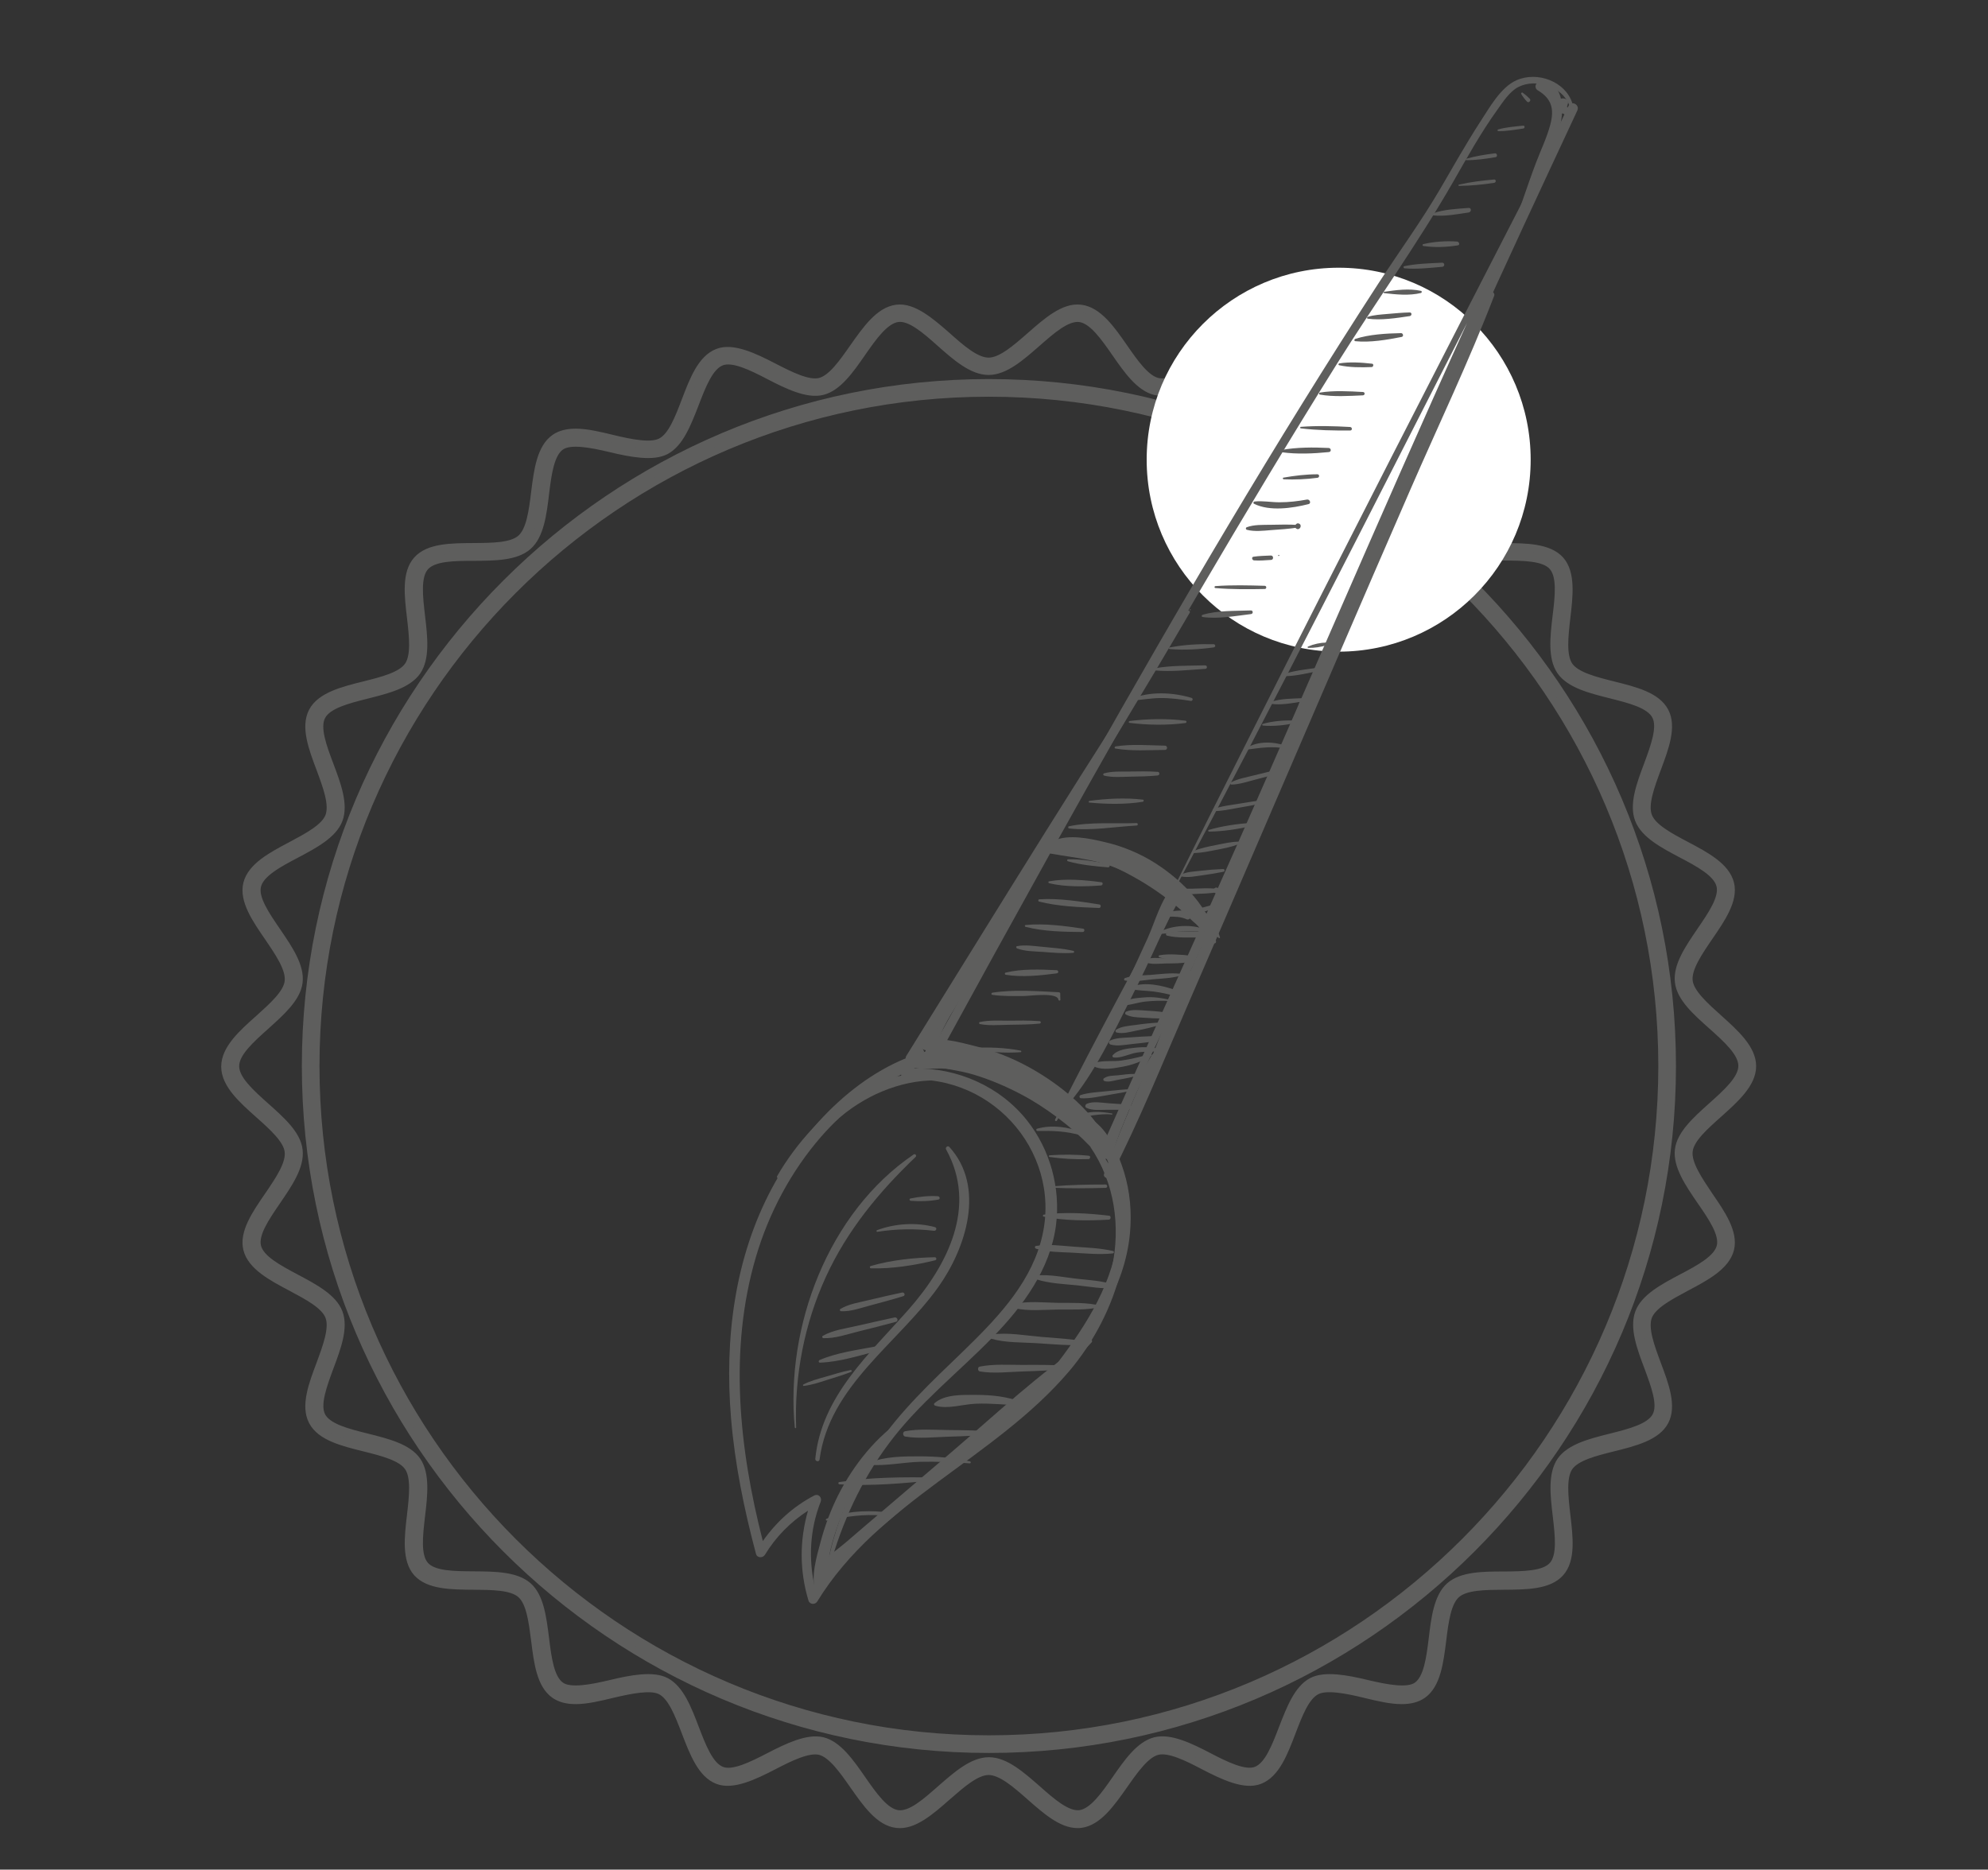 <?xml version="1.0" encoding="utf-8"?>
<!-- Generator: Adobe Illustrator 26.5.0, SVG Export Plug-In . SVG Version: 6.00 Build 0)  -->
<svg version="1.1" id="Ebene_1" xmlns="http://www.w3.org/2000/svg" xmlns:xlink="http://www.w3.org/1999/xlink" x="0px" y="0px"
	 viewBox="0 0 130.67 122.91" style="enable-background:new 0 0 130.67 122.91;" xml:space="preserve">
<rect x="0" y="0" width="130.67" height="122.91" fill="#333333" stroke="none"/>
<style type="text/css">
	.st0{fill:#5E5E5D;stroke:#5E5E5D;stroke-width:0.5;stroke-miterlimit:10;}
	.st1{fill:#FFFFFF;}
	.st2{fill:#5E5E5D;}
</style>
<g>
	<path class="st0" d="M111.01,75.67c0.09-0.79,1.04-1.63,1.95-2.44c1.09-0.98,2.22-1.98,2.22-3.14c0-1.16-1.13-2.17-2.22-3.15
		c-0.91-0.82-1.85-1.66-1.95-2.44c-0.1-0.82,0.63-1.88,1.33-2.91c0.82-1.19,1.66-2.42,1.39-3.51c-0.28-1.12-1.61-1.83-2.9-2.51
		c-1.08-0.57-2.21-1.17-2.49-1.92c-0.29-0.76,0.16-1.96,0.59-3.12c0.51-1.36,1.03-2.76,0.5-3.76c-0.53-1.02-1.99-1.38-3.4-1.73
		c-1.19-0.3-2.43-0.61-2.89-1.27c-0.46-0.67-0.31-1.94-0.17-3.17c0.17-1.44,0.34-2.93-0.41-3.78c-0.76-0.85-2.26-0.86-3.71-0.87
		c-1.24-0.01-2.51-0.01-3.12-0.55c-0.6-0.54-0.76-1.8-0.92-3.03c-0.18-1.44-0.36-2.93-1.31-3.58c-0.36-0.24-0.8-0.36-1.37-0.36
		c-0.74,0-1.6,0.21-2.43,0.41c-1.23,0.3-2.53,0.55-3.17,0.21c-0.71-0.37-1.17-1.56-1.61-2.71c-0.52-1.36-1.06-2.76-2.13-3.17
		c-0.98-0.38-2.38,0.28-3.67,0.95c-1.1,0.57-2.28,1.16-3.04,0.97c-0.77-0.19-1.5-1.23-2.2-2.24c-0.83-1.2-1.7-2.44-2.85-2.57
		c-1.1-0.14-2.23,0.85-3.31,1.8c-0.94,0.82-1.91,1.68-2.74,1.68c-0.83,0-1.8-0.85-2.73-1.68c-1.08-0.95-2.24-1.94-3.31-1.8
		c-1.15,0.14-2.01,1.38-2.85,2.57c-0.7,1-1.43,2.05-2.2,2.24c-0.76,0.19-1.93-0.4-3.04-0.97c-1.29-0.67-2.69-1.33-3.67-0.95
		c-1.08,0.41-1.61,1.81-2.13,3.17c-0.44,1.15-0.89,2.34-1.61,2.71c-0.64,0.34-1.94,0.09-3.17-0.21c-0.83-0.2-1.69-0.41-2.43-0.41
		c-0.57,0-1.02,0.12-1.37,0.36c-0.94,0.65-1.13,2.14-1.31,3.58c-0.15,1.22-0.31,2.49-0.92,3.03c-0.61,0.54-1.88,0.54-3.12,0.55
		c-1.45,0.01-2.95,0.01-3.71,0.87c-0.76,0.85-0.58,2.34-0.41,3.78c0.14,1.23,0.29,2.5-0.17,3.17c-0.46,0.66-1.69,0.97-2.89,1.27
		c-1.41,0.35-2.87,0.72-3.4,1.73c-0.53,1.01-0.01,2.41,0.5,3.76c0.43,1.16,0.88,2.36,0.59,3.13c-0.28,0.75-1.41,1.34-2.49,1.92
		c-1.29,0.68-2.62,1.39-2.9,2.51c-0.27,1.1,0.57,2.33,1.39,3.52c0.7,1.03,1.43,2.09,1.33,2.91c-0.09,0.79-1.04,1.63-1.95,2.45
		c-1.09,0.97-2.22,1.98-2.22,3.15c0,1.16,1.13,2.17,2.22,3.14c0.91,0.81,1.86,1.66,1.95,2.44c0.1,0.82-0.63,1.88-1.33,2.91
		c-0.82,1.19-1.66,2.42-1.39,3.51c0.28,1.12,1.61,1.83,2.9,2.51c1.08,0.58,2.21,1.17,2.49,1.92c0.29,0.76-0.16,1.96-0.59,3.13
		c-0.51,1.35-1.03,2.75-0.5,3.76c0.53,1.02,1.99,1.38,3.4,1.73c1.2,0.3,2.43,0.61,2.89,1.27c0.46,0.67,0.31,1.94,0.17,3.17
		c-0.17,1.44-0.34,2.93,0.41,3.78c0.76,0.85,2.26,0.86,3.71,0.87c1.24,0.01,2.51,0.01,3.12,0.55c0.61,0.54,0.76,1.8,0.92,3.03
		c0.18,1.44,0.36,2.93,1.31,3.58c0.35,0.24,0.8,0.36,1.37,0.36c0.74,0,1.6-0.21,2.43-0.41c1.23-0.29,2.53-0.55,3.17-0.21
		c0.71,0.37,1.17,1.56,1.61,2.71c0.52,1.36,1.06,2.77,2.13,3.17c0.98,0.38,2.38-0.28,3.67-0.95c1.1-0.57,2.28-1.15,3.04-0.97
		c0.77,0.19,1.5,1.23,2.2,2.23c0.84,1.2,1.7,2.44,2.85,2.57c1.1,0.14,2.23-0.85,3.31-1.8c0.94-0.82,1.91-1.68,2.73-1.68
		c0.83,0,1.8,0.85,2.74,1.68c1.01,0.89,2.06,1.81,3.1,1.81c0.07,0,0.14,0,0.21-0.01c1.15-0.14,2.01-1.38,2.85-2.57
		c0.7-1,1.43-2.04,2.2-2.23c0.76-0.19,1.93,0.39,3.04,0.97c1.29,0.67,2.68,1.33,3.67,0.95c1.08-0.41,1.61-1.81,2.13-3.17
		c0.44-1.15,0.89-2.34,1.61-2.71c0.64-0.34,1.94-0.09,3.17,0.21c0.83,0.2,1.69,0.41,2.43,0.41c0.57,0,1.02-0.12,1.37-0.36
		c0.94-0.65,1.13-2.14,1.31-3.58c0.15-1.22,0.31-2.49,0.92-3.03c0.61-0.54,1.88-0.54,3.12-0.55c1.45-0.01,2.95-0.01,3.71-0.87
		c0.76-0.85,0.58-2.34,0.41-3.78c-0.14-1.23-0.29-2.5,0.17-3.17c0.46-0.66,1.69-0.97,2.89-1.27c1.41-0.35,2.87-0.72,3.4-1.73
		c0.53-1.01,0.01-2.41-0.5-3.76c-0.43-1.16-0.88-2.36-0.59-3.13c0.29-0.75,1.41-1.34,2.49-1.92c1.29-0.68,2.62-1.39,2.9-2.51
		c0.27-1.1-0.57-2.33-1.39-3.52C111.64,77.55,110.91,76.49,111.01,75.67z M113.09,81.93c-0.2,0.83-1.4,1.47-2.56,2.08
		c-1.19,0.63-2.43,1.29-2.8,2.27c-0.38,1,0.11,2.32,0.59,3.59c0.45,1.22,0.93,2.48,0.53,3.22c-0.4,0.75-1.71,1.08-2.98,1.4
		c-1.31,0.33-2.67,0.67-3.28,1.54c-0.6,0.88-0.44,2.27-0.28,3.62c0.15,1.29,0.31,2.63-0.25,3.26c-0.56,0.63-1.91,0.64-3.21,0.65
		c-1.36,0-2.76,0.01-3.56,0.71c-0.79,0.7-0.97,2.09-1.13,3.44c-0.16,1.3-0.33,2.64-1.03,3.12c-0.61,0.42-1.96,0.17-3.27-0.14
		c-1.36-0.33-2.79-0.59-3.63-0.15c-0.93,0.49-1.43,1.8-1.92,3.06c-0.47,1.22-0.95,2.49-1.75,2.79c-0.74,0.28-1.97-0.32-3.12-0.92
		c-1.21-0.63-2.51-1.26-3.5-1.02c-1.02,0.25-1.82,1.39-2.59,2.5c-0.75,1.08-1.53,2.19-2.38,2.3c-0.84,0.09-1.83-0.78-2.8-1.64
		c-1.03-0.9-2.09-1.84-3.17-1.84c-1.08,0-2.14,0.94-3.17,1.84c-0.97,0.85-1.95,1.74-2.8,1.64c-0.85-0.1-1.63-1.22-2.38-2.3
		c-0.77-1.11-1.57-2.25-2.59-2.5c-0.98-0.23-2.28,0.39-3.5,1.02c-1.16,0.6-2.39,1.21-3.12,0.92c-0.8-0.3-1.28-1.57-1.75-2.79
		c-0.48-1.26-0.98-2.57-1.92-3.06c-0.84-0.44-2.27-0.18-3.63,0.15c-1.3,0.31-2.66,0.56-3.27,0.14c-0.7-0.48-0.87-1.82-1.03-3.12
		c-0.17-1.35-0.34-2.74-1.13-3.44c-0.8-0.7-2.2-0.71-3.56-0.72c-1.31-0.01-2.65-0.01-3.21-0.64c-0.56-0.63-0.4-1.97-0.25-3.26
		c0.16-1.35,0.32-2.75-0.28-3.62c-0.6-0.87-1.96-1.21-3.28-1.54c-1.27-0.32-2.58-0.64-2.98-1.39c-0.39-0.74,0.08-2,0.53-3.22
		c0.48-1.28,0.97-2.59,0.59-3.59c-0.37-0.98-1.61-1.64-2.8-2.27c-1.16-0.62-2.36-1.25-2.56-2.08c-0.2-0.81,0.56-1.91,1.29-2.98
		c0.77-1.13,1.57-2.29,1.44-3.36c-0.12-1.04-1.16-1.96-2.17-2.86c-0.98-0.88-2-1.78-2-2.65c0-0.87,1.02-1.77,2-2.65
		c1-0.9,2.04-1.82,2.17-2.86c0.13-1.07-0.67-2.23-1.44-3.36c-0.73-1.07-1.49-2.17-1.29-2.98c0.2-0.83,1.4-1.47,2.56-2.08
		c1.19-0.63,2.43-1.29,2.8-2.27c0.38-1-0.11-2.32-0.59-3.59c-0.46-1.22-0.93-2.48-0.53-3.22c0.4-0.75,1.71-1.08,2.98-1.4
		c1.31-0.33,2.67-0.67,3.28-1.54c0.6-0.88,0.44-2.27,0.28-3.62c-0.15-1.29-0.31-2.63,0.25-3.26c0.56-0.63,1.91-0.64,3.21-0.64
		c1.36-0.01,2.76-0.01,3.56-0.72c0.79-0.7,0.97-2.09,1.13-3.44c0.16-1.3,0.33-2.64,1.03-3.12c0.61-0.42,1.96-0.17,3.26,0.14
		c1.36,0.33,2.8,0.59,3.63,0.15c0.93-0.49,1.43-1.8,1.92-3.06c0.47-1.22,0.95-2.49,1.75-2.79c0.74-0.28,1.97,0.32,3.12,0.92
		c1.21,0.63,2.52,1.26,3.5,1.02c1.02-0.25,1.82-1.39,2.59-2.5c0.75-1.08,1.53-2.19,2.38-2.3c0.81-0.11,1.83,0.78,2.79,1.64
		c1.03,0.91,2.09,1.84,3.17,1.84c1.08,0,2.14-0.94,3.17-1.84c0.97-0.85,1.96-1.73,2.8-1.64c0.85,0.1,1.63,1.22,2.38,2.3
		c0.77,1.11,1.57,2.25,2.59,2.5c0.99,0.24,2.29-0.39,3.5-1.02c1.16-0.6,2.39-1.2,3.13-0.92c0.8,0.3,1.28,1.57,1.75,2.79
		c0.48,1.26,0.98,2.57,1.92,3.06c0.84,0.44,2.27,0.18,3.63-0.16c1.3-0.31,2.66-0.56,3.27-0.14c0.7,0.48,0.87,1.82,1.03,3.12
		c0.17,1.35,0.34,2.74,1.13,3.44c0.79,0.7,2.2,0.71,3.56,0.71c1.31,0.01,2.65,0.01,3.21,0.64c0.56,0.63,0.41,1.97,0.25,3.26
		c-0.16,1.35-0.32,2.75,0.28,3.62c0.6,0.87,1.96,1.21,3.27,1.54c1.27,0.32,2.58,0.64,2.98,1.4c0.39,0.74-0.08,2-0.53,3.22
		c-0.48,1.28-0.97,2.6-0.59,3.59c0.37,0.98,1.61,1.64,2.8,2.27c1.16,0.61,2.36,1.25,2.56,2.08c0.2,0.81-0.56,1.91-1.29,2.98
		c-0.77,1.13-1.57,2.29-1.44,3.36c0.12,1.04,1.16,1.96,2.17,2.86c0.98,0.88,2,1.78,2,2.65c0,0.87-1.02,1.77-2,2.65
		c-1,0.9-2.04,1.82-2.17,2.86c-0.13,1.07,0.67,2.23,1.44,3.36C112.53,80.02,113.28,81.12,113.09,81.93z"/>
	<path class="st0" d="M65,25.17c-24.76,0-44.91,20.15-44.91,44.91c0,24.76,20.15,44.91,44.91,44.91s44.91-20.15,44.91-44.91
		C109.91,45.32,89.76,25.17,65,25.17z M65,114.33c-24.4,0-44.25-19.85-44.25-44.25c0-24.4,19.85-44.25,44.25-44.25
		c24.4,0,44.25,19.85,44.25,44.25C109.25,94.48,89.4,114.33,65,114.33z"/>
</g>
<circle class="st1" cx="87.99" cy="30.22" r="12.62"/>
<g id="_x31_8">
	<path class="st2" d="M50.75,78.09c-2.48,4.62-3.13,9.95-2.7,15.13c0.25,3.02,0.86,6.01,1.64,8.93c0.07,0.28,0.45,0.29,0.59,0.06
		c0.73-1.2,1.68-2.15,2.83-2.9c-0.56,1.94-0.56,3.96,0.03,5.91c0.08,0.27,0.44,0.29,0.58,0.06c4.01-6.55,11.67-9.39,16.55-15.13
		c3.12-3.67,5.21-9.63,2.39-13.97c0.1-0.07,0.15-0.22,0.05-0.35c-0.05-0.06-0.1-0.11-0.15-0.17c2.36-4.64,4.58-9.35,6.73-14.09
		c0.02,0.03,0.05,0.06,0.07,0.09c0.11,0.15,0.35,0.02,0.26-0.16c-0.05-0.1-0.11-0.19-0.17-0.28c1.81-3.99,3.58-8,5.35-11.99
		c3.96-8.93,7.86-17.88,11.87-26.78c2.29-5.08,4.65-10.13,7.01-15.19c0.12-0.26-0.12-0.49-0.33-0.47c-0.45-1.43-2.28-2.12-3.66-1.52
		c-1.07,0.47-1.8,1.84-2.41,2.76c-0.93,1.44-1.77,2.93-2.63,4.41c-1.24,2.12-2.7,4.12-4.04,6.18C83.83,29.07,77.52,39.81,71.4,50.67
		c-0.95,1.69-1.89,3.39-2.84,5.09h0c-0.08,0.02-0.1,0.1-0.09,0.16c-2.42,4.36-4.83,8.73-7.23,13.1
		C56.66,70.13,52.91,74.06,50.75,78.09z M76.65,59.37c-0.02,0.05,0.05,0.08,0.07,0.04c0.06-0.12,0.13-0.24,0.19-0.36
		c0.02,0.02,0.04,0.03,0.06,0.05c0,0,0,0,0,0c-2.45,4.58-4.93,9.15-7.27,13.79c-0.75-0.59-1.55-1.12-2.4-1.58
		c-1-0.54-2.06-0.98-3.15-1.33c-0.75-0.23-1.61-0.51-2.44-0.6c2.42-4.43,4.86-8.86,7.31-13.27c1.9,0.33,3.71,0.48,5.5,1.37
		c0.84,0.42,1.61,0.93,2.31,1.51C76.78,59.12,76.72,59.25,76.65,59.37z M53.51,98.32c-1.37,0.72-2.49,1.74-3.37,2.99
		c-1.56-6.08-2.25-12.59-0.45-18.69c0.85-2.88,2.3-5.61,4.27-7.88c1.53-1.76,3.29-3.06,5.27-4.1c0.01,0.19,0.13,0.36,0.37,0.35
		c5.82-0.4,10.43,5.1,8.78,10.75c-0.83,2.87-3.02,5.1-5.11,7.13c-2.04,1.97-4.11,3.89-5.69,6.26c-1.65,2.48-2.77,5.27-3.28,8.19
		c-0.26,0.34-0.5,0.68-0.74,1.04c-0.43-1.87-0.33-3.82,0.38-5.63C54.05,98.45,53.8,98.17,53.51,98.32z M73.08,83.38
		c-0.68,3.13-2.56,5.75-4.83,7.95c-4.32,4.19-9.96,6.98-13.72,11.7c0.8-2.92,2.08-5.71,3.9-8.14c1.95-2.62,4.54-4.64,6.81-6.97
		c2-2.05,3.79-4.47,4.17-7.38c0.31-2.43-0.38-4.97-1.91-6.89c-1.79-2.25-4.59-3.46-7.43-3.41c0.24-0.11,0.48-0.22,0.73-0.33
		c1.02,0.35,2.16,0.42,3.21,0.74c1.09,0.33,2.14,0.78,3.14,1.31c0.8,0.42,1.56,0.92,2.29,1.46c-0.03,0.06-0.06,0.12-0.09,0.18
		c-0.04,0.08,0.08,0.14,0.12,0.07c0.03-0.05,0.06-0.11,0.09-0.16c0.75,0.56,1.46,1.19,2.11,1.87c0,0.01,0,0.01,0,0.02
		C73.27,77.75,73.67,80.62,73.08,83.38z M72.4,75.48c-0.78-0.91-1.63-1.74-2.56-2.48c2.59-4.48,5.04-9.03,7.52-13.57
		c0.54,0.49,1.04,1.02,1.51,1.6C76.72,65.85,74.53,70.65,72.4,75.48z M79.06,60.61c-0.53-0.77-1.17-1.47-1.88-2.08
		c6.58-12.35,12.89-24.84,19.25-37.3C90.51,34.29,84.92,47.52,79.06,60.61z M78.87,38.83c2.93-4.99,5.91-9.96,8.98-14.87
		c2.52-4.03,5.32-7.91,7.68-12.03c0.91-1.59,1.81-3.21,2.88-4.7c0.37-0.52,0.81-1.21,1.39-1.51c1.15-0.59,2.88-0.03,3.34,1.18
		c-0.01,0.01-0.02,0.02-0.03,0.04c-0.88,1.81-1.74,3.63-2.59,5.45c-6.07,11.8-12.13,23.61-18.1,35.46c-1.78,3.53-3.56,7.06-5.3,10.6
		c-0.7-0.59-1.47-1.11-2.28-1.53c-1.6-0.83-3.66-1.55-5.52-1.32C72.44,49.99,75.61,44.39,78.87,38.83z"/>
	<g>
		<path class="st2" d="M73.09,73.2c-0.75-0.13-1.68-0.22-2.35,0.26c-0.04,0.03-0.03,0.11,0.03,0.1c0.36-0.05,0.71-0.19,1.08-0.24
			c0.39-0.05,0.83-0.1,1.22-0.05C73.12,73.28,73.14,73.21,73.09,73.2L73.09,73.2z"/>
	</g>
	<g>
		<path class="st2" d="M74.57,71.59c-0.63,0.02-1.25,0.08-1.87,0.15c-0.55,0.06-1.14,0.08-1.67,0.25c-0.12,0.04-0.09,0.21,0.03,0.21
			c0.61,0.03,1.26-0.13,1.87-0.23c0.55-0.09,1.11-0.19,1.65-0.31C74.63,71.65,74.62,71.59,74.57,71.59L74.57,71.59z"/>
	</g>
	<g>
		<path class="st2" d="M76.39,69.01c-0.57-0.18-1.21-0.2-1.8-0.13c-0.47,0.05-1.12,0.11-1.45,0.49c-0.05,0.06-0.01,0.14,0.07,0.15
			c0.48,0.05,1.02-0.24,1.5-0.32c0.56-0.09,1.11-0.07,1.67-0.07C76.45,69.13,76.46,69.03,76.39,69.01L76.39,69.01z"/>
	</g>
	<g>
		<path class="st2" d="M76.27,67.34c-0.04-0.02-0.08,0.04-0.04,0.07C76.28,67.43,76.31,67.36,76.27,67.34L76.27,67.34z"/>
	</g>
	<g>
		<path class="st2" d="M76.24,67.22c-0.53,0.03-1.06,0.08-1.59,0.16c-0.42,0.06-0.92,0.08-1.28,0.31c-0.08,0.05-0.06,0.17,0.03,0.19
			c0.42,0.1,0.9-0.05,1.31-0.13c0.53-0.1,1.04-0.22,1.55-0.38C76.34,67.34,76.32,67.21,76.24,67.22L76.24,67.22z"/>
	</g>
	<g>
		<path class="st2" d="M76.91,65.73c-0.59-0.13-1.09-0.21-1.7-0.16c-0.49,0.04-1.11,0.08-1.51,0.38c-0.06,0.04-0.04,0.14,0.04,0.14
			c0.51,0.02,1.05-0.2,1.57-0.25c0.51-0.05,1.08-0.07,1.59-0.03C76.95,65.82,76.95,65.74,76.91,65.73L76.91,65.73z"/>
	</g>
	<g>
		<path class="st2" d="M77.54,64.01c-0.63-0.06-1.28,0.03-1.91,0.08c-0.56,0.04-1.16,0.02-1.69,0.21c-0.07,0.03-0.08,0.15,0.01,0.16
			c0.59,0.11,1.22-0.02,1.81-0.08c0.6-0.05,1.22-0.07,1.81-0.23C77.66,64.14,77.62,64.02,77.54,64.01L77.54,64.01z"/>
	</g>
	<g>
		<path class="st2" d="M78.11,63.1c-0.49-0.11-1.02-0.09-1.52-0.1c-0.44-0.01-0.95-0.09-1.35,0.1c-0.06,0.03-0.05,0.11,0,0.14
			c0.4,0.19,0.92,0.11,1.36,0.1c0.5-0.01,1.02,0.01,1.51-0.1C78.18,63.22,78.17,63.12,78.11,63.1L78.11,63.1z"/>
	</g>
	<g>
		<path class="st2" d="M79.21,61.1c-0.85-0.35-2.17-0.29-2.97,0.16c-0.06,0.04-0.03,0.14,0.04,0.14c0.48-0.03,0.96-0.15,1.44-0.18
			c0.49-0.03,0.97,0.03,1.46,0.01C79.24,61.22,79.27,61.13,79.21,61.1L79.21,61.1z"/>
	</g>
	<g>
		<path class="st2" d="M79.79,59.45c-0.49,0.16-0.99,0.29-1.51,0.36c-0.43,0.06-0.87,0.03-1.3,0.11c-0.07,0.01-0.05,0.1,0,0.12
			c0.89,0.31,2.07-0.01,2.9-0.38C80,59.6,79.91,59.41,79.79,59.45L79.79,59.45z"/>
	</g>
	<g>
		<path class="st2" d="M80.03,58.37c-0.21-0.11-0.39,0.22-0.18,0.33C80.07,58.82,80.25,58.49,80.03,58.37L80.03,58.37z"/>
	</g>
	<g>
		<path class="st2" d="M79.94,58.42c-0.5-0.04-1-0.02-1.5,0c-0.4,0.01-0.82-0.03-1.19,0.14c-0.08,0.04-0.04,0.14,0.03,0.16
			c0.39,0.15,0.85,0.07,1.26,0.05c0.47-0.02,0.94-0.03,1.41-0.1C80.11,58.64,80.1,58.43,79.94,58.42L79.94,58.42z"/>
	</g>
	<g>
		<path class="st2" d="M80.4,57.13c-0.52,0.02-1.02,0.06-1.54,0.12c-0.41,0.05-0.85,0.06-1.22,0.24c-0.06,0.03-0.04,0.12,0.02,0.13
			c0.45,0.09,0.94-0.02,1.38-0.08c0.47-0.06,0.92-0.14,1.38-0.23C80.53,57.29,80.5,57.13,80.4,57.13L80.4,57.13z"/>
	</g>
	<g>
		<path class="st2" d="M81.4,55.33c-0.48,0.01-0.95,0.12-1.41,0.21c-0.51,0.1-1.03,0.2-1.52,0.4c-0.07,0.03-0.06,0.14,0.02,0.14
			c0.47-0.01,0.95-0.11,1.41-0.2c0.51-0.1,1.04-0.19,1.52-0.39C81.51,55.46,81.5,55.33,81.4,55.33L81.4,55.33z"/>
	</g>
	<g>
		<path class="st2" d="M82.29,54.09c-0.95,0.07-1.93,0.2-2.84,0.47c-0.06,0.02-0.04,0.11,0.02,0.11c0.95-0.01,1.93-0.17,2.85-0.38
			C82.43,54.25,82.4,54.08,82.29,54.09L82.29,54.09z"/>
	</g>
	<g>
		<path class="st2" d="M83.11,52.59c-0.57,0.06-1.13,0.16-1.69,0.25c-0.55,0.09-1.14,0.15-1.67,0.35c-0.07,0.03-0.06,0.13,0.02,0.13
			c0.53,0.01,1.08-0.12,1.6-0.21c0.59-0.1,1.18-0.2,1.76-0.35C83.24,52.74,83.21,52.58,83.11,52.59L83.11,52.59z"/>
	</g>
	<g>
		<path class="st2" d="M84.17,50.57c-0.58,0.11-1.16,0.26-1.73,0.4c-0.51,0.13-1.07,0.22-1.54,0.47c-0.07,0.04-0.03,0.14,0.04,0.14
			c0.53-0.01,1.07-0.2,1.58-0.33c0.57-0.15,1.15-0.29,1.71-0.48C84.36,50.72,84.3,50.54,84.17,50.57L84.17,50.57z"/>
	</g>
	<g>
		<path class="st2" d="M84.63,49.07c-0.84-0.32-1.92-0.39-2.71,0.11c-0.04,0.03-0.03,0.1,0.03,0.1c0.91-0.12,1.71-0.25,2.62-0.06
			C84.66,49.24,84.72,49.11,84.63,49.07L84.63,49.07z"/>
	</g>
	<g>
		<path class="st2" d="M85.06,47.36c-0.68-0.01-1.41,0.04-2.06,0.23c-0.07,0.02-0.04,0.11,0.02,0.11c0.68,0.06,1.41-0.02,2.08-0.16
			C85.2,47.52,85.16,47.36,85.06,47.36L85.06,47.36z"/>
	</g>
	<g>
		<path class="st2" d="M85.15,47.47c0.17-0.47,0.33-0.94,0.54-1.4c0.04-0.08-0.01-0.17-0.1-0.17c-0.64,0.03-1.42,0.02-2.03,0.24
			c-0.06,0.02-0.07,0.12,0,0.13c0.64,0.1,1.4-0.05,2.03-0.15c-0.04-0.05-0.08-0.09-0.12-0.14c-0.13,0.49-0.32,0.96-0.49,1.44
			C84.95,47.54,85.11,47.58,85.15,47.47L85.15,47.47z"/>
	</g>
	<g>
		<path class="st2" d="M86.44,43.92c-0.71,0.1-1.48,0.18-2.15,0.43c-0.06,0.02-0.04,0.1,0.02,0.1c0.72,0.02,1.47-0.16,2.17-0.3
			C86.61,44.13,86.58,43.9,86.44,43.92L86.44,43.92z"/>
	</g>
	<g>
		<path class="st2" d="M87.19,42.24c-0.41,0.01-0.83,0.1-1.21,0.26c-0.05,0.02-0.04,0.09,0.01,0.09c0.41,0.01,0.83-0.05,1.22-0.18
			C87.3,42.37,87.28,42.24,87.19,42.24L87.19,42.24z"/>
	</g>
	<g>
		<path class="st2" d="M88.61,40.37c-0.14,0.01-0.28,0.01-0.42,0.03c-0.06,0.01-0.08,0.1-0.01,0.11c0.19,0.04,0.19,0.03,0.42,0.06
			C88.74,40.59,88.75,40.36,88.61,40.37L88.61,40.37z"/>
	</g>
	<g>
		<path class="st2" d="M88.31,39.85c-0.04-0.02-0.08,0.04-0.04,0.07C88.31,39.95,88.35,39.88,88.31,39.85L88.31,39.85z"/>
	</g>
	<g>
		<path class="st2" d="M67.09,69.07c-1-0.2-2.15-0.24-3.16-0.18c-0.05,0-0.06,0.08-0.01,0.09c1,0.18,2.14,0.27,3.16,0.19
			C67.14,69.18,67.15,69.08,67.09,69.07L67.09,69.07z"/>
	</g>
	<g>
		<path class="st2" d="M68.33,67.13c-0.69-0.05-1.4-0.04-2.09-0.03c-0.61,0-1.25-0.04-1.84,0.09c-0.06,0.01-0.06,0.11,0,0.13
			c0.6,0.12,1.24,0.06,1.85,0.05c0.7-0.01,1.4-0.01,2.09-0.08C68.44,67.27,68.43,67.13,68.33,67.13L68.33,67.13z"/>
	</g>
	<g>
		<path class="st2" d="M69.7,65.71c-0.01-0.13-0.01-0.26-0.01-0.39c0-0.05-0.05-0.09-0.1-0.09c-1.42-0.07-2.96-0.19-4.36,0.03
			c-0.07,0.01-0.1,0.12-0.01,0.14c0.68,0.1,1.36,0.08,2.05,0.08c0.38,0,2.23-0.27,2.3,0.24C69.58,65.8,69.71,65.8,69.7,65.71
			L69.7,65.71z"/>
	</g>
	<g>
		<path class="st2" d="M69.45,63.78c-1.07-0.05-2.3-0.1-3.35,0.16c-0.07,0.02-0.07,0.13,0,0.14c1.06,0.18,2.29,0.05,3.35-0.09
			C69.6,63.98,69.59,63.79,69.45,63.78L69.45,63.78z"/>
	</g>
	<g>
		<path class="st2" d="M70.55,62.51c-0.67-0.16-1.38-0.2-2.07-0.27c-0.54-0.05-1.1-0.14-1.63-0.04c-0.09,0.02-0.06,0.12,0,0.15
			c0.53,0.2,1.16,0.19,1.72,0.23c0.65,0.05,1.31,0.11,1.96,0.06C70.61,62.64,70.63,62.53,70.55,62.51L70.55,62.51z"/>
	</g>
	<g>
		<path class="st2" d="M71.19,61.05c-1.21-0.18-2.55-0.36-3.77-0.24c-0.07,0.01-0.08,0.1-0.01,0.12c1.19,0.31,2.54,0.33,3.76,0.34
			C71.29,61.27,71.32,61.07,71.19,61.05L71.19,61.05z"/>
	</g>
	<g>
		<path class="st2" d="M72.26,59.46c-1.27-0.2-2.65-0.42-3.94-0.34c-0.09,0-0.1,0.13-0.02,0.15c1.25,0.32,2.65,0.37,3.93,0.42
			C72.37,59.7,72.4,59.48,72.26,59.46L72.26,59.46z"/>
	</g>
	<g>
		<path class="st2" d="M72.4,58c-1.08-0.15-2.37-0.26-3.45-0.06c-0.06,0.01-0.05,0.1,0,0.12c1.05,0.26,2.35,0.23,3.42,0.15
			C72.49,58.2,72.52,58.01,72.4,58L72.4,58z"/>
	</g>
	<g>
		<path class="st2" d="M72.86,56.79c-0.86-0.16-1.78-0.32-2.66-0.3c-0.07,0-0.08,0.11-0.01,0.13c0.84,0.24,1.78,0.33,2.65,0.4
			C72.96,57.02,72.98,56.82,72.86,56.79L72.86,56.79z"/>
	</g>
	<g>
		<path class="st2" d="M74.71,54.11c-1.46,0.05-3.02-0.09-4.45,0.21c-0.07,0.01-0.06,0.13,0,0.14c1.46,0.17,2.99-0.11,4.46-0.19
			C74.81,54.26,74.81,54.11,74.71,54.11L74.71,54.11z"/>
	</g>
	<g>
		<path class="st2" d="M75.12,52.57c-1.12-0.14-2.4-0.07-3.51,0.08c-0.06,0.01-0.08,0.11-0.01,0.11c1.12,0.11,2.4,0.13,3.51-0.05
			C75.18,52.7,75.21,52.58,75.12,52.57L75.12,52.57z"/>
	</g>
	<g>
		<path class="st2" d="M76.09,50.74c-0.62-0.04-1.25-0.03-1.87-0.02c-0.55,0.01-1.12-0.03-1.65,0.12c-0.08,0.02-0.07,0.13,0.01,0.15
			c0.53,0.13,1.11,0.08,1.65,0.07c0.62-0.01,1.25-0.02,1.86-0.08C76.25,50.96,76.24,50.75,76.09,50.74L76.09,50.74z"/>
	</g>
	<g>
		<path class="st2" d="M76.57,49.02c-1.06-0.02-2.19-0.12-3.24,0.05c-0.07,0.01-0.1,0.12-0.01,0.14c1.06,0.18,2.19,0.1,3.26,0.09
			C76.76,49.29,76.75,49.02,76.57,49.02L76.57,49.02z"/>
	</g>
	<g>
		<path class="st2" d="M77.93,47.38c-1.17-0.15-2.51-0.13-3.68,0.02c-0.06,0.01-0.09,0.11-0.01,0.12c1.17,0.15,2.51,0.17,3.68,0.01
			C77.99,47.53,78.02,47.4,77.93,47.38L77.93,47.38z"/>
	</g>
	<g>
		<path class="st2" d="M78.32,45.88c-1.21-0.37-2.78-0.45-3.96,0.07c-0.05,0.02-0.05,0.1,0.02,0.1c0.62-0.03,1.23-0.15,1.85-0.16
			c0.69-0.01,1.37,0.08,2.04,0.19C78.4,46.09,78.44,45.92,78.32,45.88L78.32,45.88z"/>
	</g>
	<g>
		<path class="st2" d="M79.21,43.74c-1.1,0.03-2.26,0-3.34,0.2c-0.06,0.01-0.06,0.12,0,0.13c1.1,0.11,2.25-0.03,3.35-0.1
			C79.37,43.97,79.37,43.74,79.21,43.74L79.21,43.74z"/>
	</g>
	<g>
		<path class="st2" d="M79.77,42.35c-0.96-0.02-1.97,0.03-2.91,0.22c-0.06,0.01-0.04,0.09,0.02,0.1c0.95,0.08,1.96,0.02,2.9-0.11
			C79.91,42.54,79.91,42.36,79.77,42.35L79.77,42.35z"/>
	</g>
	<g>
		<path class="st2" d="M82.22,40.13c-1.02,0.04-2.2-0.01-3.18,0.29c-0.07,0.02-0.07,0.13,0,0.14c1.02,0.15,2.17-0.07,3.18-0.19
			C82.38,40.36,82.38,40.13,82.22,40.13L82.22,40.13z"/>
	</g>
	<g>
		<path class="st2" d="M83.13,38.51c-1.08-0.03-2.16-0.06-3.24,0.02c-0.08,0.01-0.08,0.12,0,0.13c1.08,0.09,2.16,0.08,3.24,0.06
			C83.27,38.72,83.26,38.51,83.13,38.51L83.13,38.51z"/>
	</g>
	<g>
		<path class="st2" d="M84.07,36.48c-0.04-0.02-0.08,0.04-0.04,0.07C84.08,36.57,84.11,36.5,84.07,36.48L84.07,36.48z"/>
	</g>
	<g>
		<path class="st2" d="M83.53,36.52c-0.38,0.02-0.76,0.02-1.14,0.08c-0.15,0.02-0.09,0.24,0.04,0.24c0.37,0.03,0.74-0.01,1.11-0.03
			C83.73,36.81,83.72,36.51,83.53,36.52L83.53,36.52z"/>
	</g>
	<g>
		<path class="st2" d="M85.4,34.43c-0.21-0.12-0.39,0.22-0.18,0.33C85.43,34.88,85.61,34.54,85.4,34.43L85.4,34.43z"/>
	</g>
	<g>
		<path class="st2" d="M85.3,34.51c-0.59-0.04-1.19-0.02-1.78-0.01c-0.51,0.01-1.09-0.02-1.57,0.16c-0.08,0.03-0.08,0.14,0.01,0.17
			c0.5,0.13,1.07,0.06,1.58,0.02c0.59-0.04,1.19-0.08,1.77-0.17C85.41,34.66,85.41,34.52,85.3,34.51L85.3,34.51z"/>
	</g>
	<g>
		<path class="st2" d="M85.91,32.84c-0.6,0.11-1.2,0.18-1.81,0.18c-0.55,0-1.1-0.11-1.64-0.05c-0.07,0.01-0.11,0.11-0.03,0.15
			c1.03,0.51,2.51,0.29,3.58,0.02C86.2,33.1,86.1,32.81,85.91,32.84L85.91,32.84z"/>
	</g>
	<g>
		<path class="st2" d="M86.59,31.18c-0.74,0-1.5,0.09-2.23,0.22c-0.07,0.01-0.04,0.11,0.02,0.11c0.73,0.03,1.49,0,2.22-0.1
			C86.74,31.39,86.74,31.18,86.59,31.18L86.59,31.18z"/>
	</g>
	<g>
		<path class="st2" d="M87.33,29.45c-1.01-0.05-2.1-0.05-3.09,0.13c-0.07,0.01-0.07,0.14,0.01,0.15c1,0.14,2.09,0.09,3.09-0.01
			C87.52,29.71,87.51,29.46,87.33,29.45L87.33,29.45z"/>
	</g>
	<g>
		<path class="st2" d="M88.74,28.07c-1.07-0.06-2.16-0.09-3.23-0.01c-0.06,0-0.07,0.09-0.01,0.1c1.08,0.13,2.17,0.15,3.25,0.14
			C88.9,28.3,88.89,28.08,88.74,28.07L88.74,28.07z"/>
	</g>
	<g>
		<path class="st2" d="M89.58,25.77c-0.92-0.05-1.92-0.11-2.83,0.04c-0.07,0.01-0.06,0.12,0,0.13c0.91,0.16,1.91,0.09,2.83,0.05
			C89.74,25.98,89.73,25.77,89.58,25.77L89.58,25.77z"/>
	</g>
	<g>
		<path class="st2" d="M90.18,23.91c-0.69-0.08-1.46-0.13-2.15-0.02c-0.06,0.01-0.08,0.1-0.01,0.12c0.68,0.15,1.45,0.15,2.15,0.12
			C90.28,24.11,90.31,23.92,90.18,23.91L90.18,23.91z"/>
	</g>
	<g>
		<path class="st2" d="M92.09,21.9c-0.96,0.02-2.09,0.08-3.01,0.38c-0.07,0.02-0.08,0.14,0,0.15c0.97,0.1,2.09-0.09,3.05-0.28
			C92.28,22.12,92.23,21.9,92.09,21.9L92.09,21.9z"/>
	</g>
	<g>
		<path class="st2" d="M92.65,20.54c-0.49,0.01-0.97,0.06-1.46,0.1c-0.43,0.04-0.88,0.06-1.29,0.19c-0.06,0.02-0.06,0.11,0,0.12
			c0.87,0.12,1.89-0.04,2.76-0.17C92.81,20.76,92.82,20.53,92.65,20.54L92.65,20.54z"/>
	</g>
	<g>
		<path class="st2" d="M93.39,19.12c-0.77-0.17-1.63-0.05-2.4,0.06c-0.05,0.01-0.07,0.08-0.01,0.09c0.78,0.09,1.65,0.18,2.42-0.01
			C93.47,19.24,93.47,19.13,93.39,19.12L93.39,19.12z"/>
	</g>
	<g>
		<path class="st2" d="M94.79,17.27c-0.83,0.04-1.68,0.06-2.49,0.23c-0.08,0.02-0.05,0.13,0.02,0.14c0.82,0.07,1.66-0.03,2.48-0.1
			C94.98,17.53,94.97,17.26,94.79,17.27L94.79,17.27z"/>
	</g>
	<g>
		<path class="st2" d="M95.78,15.88c-0.73-0.05-1.52,0-2.23,0.17c-0.06,0.01-0.06,0.11,0,0.12c0.74,0.11,1.53,0.08,2.27-0.04
			C95.98,16.11,95.91,15.89,95.78,15.88L95.78,15.88z"/>
	</g>
	<g>
		<path class="st2" d="M96.53,13.67c-0.76,0.06-1.6,0.09-2.33,0.35c-0.06,0.02-0.07,0.13,0,0.14c0.76,0.08,1.58-0.08,2.33-0.19
			C96.73,13.94,96.73,13.65,96.53,13.67L96.53,13.67z"/>
	</g>
	<g>
		<path class="st2" d="M98.21,11.8c-0.78,0.07-1.55,0.16-2.32,0.34c-0.05,0.01-0.03,0.08,0.01,0.08c0.78-0.01,1.54-0.08,2.31-0.2
			C98.35,12,98.35,11.79,98.21,11.8L98.21,11.8z"/>
	</g>
	<g>
		<path class="st2" d="M98.26,10.08c-0.64,0.08-1.28,0.18-1.89,0.36c-0.05,0.02-0.04,0.09,0.02,0.09c0.64,0,1.29-0.09,1.92-0.2
			C98.45,10.31,98.41,10.06,98.26,10.08L98.26,10.08z"/>
	</g>
	<g>
		<path class="st2" d="M100.11,8.26c-0.55,0.06-1.11,0.1-1.64,0.25c-0.06,0.02-0.05,0.11,0.02,0.11c0.54,0.01,1.09-0.09,1.63-0.17
			C100.24,8.44,100.24,8.24,100.11,8.26L100.11,8.26z"/>
	</g>
	<g>
		<path class="st2" d="M100.55,6.49c-0.15-0.15-0.3-0.28-0.47-0.4c-0.05-0.04-0.12,0.04-0.09,0.09c0.11,0.19,0.23,0.34,0.38,0.5
			C100.48,6.8,100.66,6.61,100.55,6.49L100.55,6.49z"/>
	</g>
	<g>
		<path class="st2" d="M58.72,99.42c-0.04-0.02-0.08,0.04-0.04,0.07C58.72,99.51,58.76,99.44,58.72,99.42L58.72,99.42z"/>
	</g>
	<g>
		<path class="st2" d="M58.01,99.39c-1.21-0.11-2.56-0.02-3.69,0.46c-0.07,0.03-0.04,0.13,0.03,0.11c1.24-0.25,2.4-0.44,3.66-0.33
			C58.18,99.66,58.17,99.41,58.01,99.39L58.01,99.39z"/>
	</g>
	<g>
		<path class="st2" d="M61.57,97.13c-2.11-0.03-4.31-0.03-6.4,0.3c-0.09,0.02-0.09,0.14,0.01,0.15c2.11,0.13,4.3-0.07,6.4-0.29
			C61.67,97.27,61.67,97.13,61.57,97.13L61.57,97.13z"/>
	</g>
	<g>
		<path class="st2" d="M63.76,96.07c-1.09-0.23-2.2-0.33-3.31-0.33c-1.06,0-2.3,0-3.29,0.42c-0.08,0.03-0.06,0.14,0.02,0.14
			c1.08,0.08,2.2-0.17,3.28-0.2c1.1-0.03,2.19,0.03,3.28,0.1C63.82,96.21,63.83,96.09,63.76,96.07L63.76,96.07z"/>
	</g>
	<g>
		<path class="st2" d="M65.42,94.12c-1.04-0.09-2.09-0.1-3.13-0.11c-0.92-0.01-1.89-0.09-2.8,0.08c-0.18,0.03-0.16,0.32,0.01,0.35
			c0.91,0.15,1.88,0.04,2.8,0.01c1.04-0.03,2.08-0.07,3.12-0.19C65.52,94.24,65.51,94.13,65.42,94.12L65.42,94.12z"/>
	</g>
	<g>
		<path class="st2" d="M67.16,92.18c-0.96-0.38-2.01-0.48-3.03-0.48c-0.85,0-2.04-0.05-2.71,0.55c-0.06,0.05-0.02,0.14,0.05,0.16
			c0.82,0.25,1.84-0.1,2.68-0.13c0.99-0.04,1.97,0.08,2.97,0.11C67.22,92.39,67.26,92.22,67.16,92.18L67.16,92.18z"/>
	</g>
	<g>
		<path class="st2" d="M70.33,89.78c-1.04-0.05-2.08-0.06-3.13-0.05c-0.92,0-1.89-0.07-2.8,0.11c-0.16,0.03-0.15,0.29,0.01,0.32
			c0.91,0.15,1.88,0.03,2.8,0c1.04-0.03,2.08-0.08,3.12-0.17C70.47,89.97,70.46,89.79,70.33,89.78L70.33,89.78z"/>
	</g>
	<g>
		<path class="st2" d="M71.44,88.2c-0.97-0.17-1.97-0.23-2.96-0.31c-1.07-0.09-2.23-0.31-3.29-0.16c-0.16,0.02-0.19,0.23-0.03,0.28
			c0.93,0.27,2,0.23,2.96,0.29c1.09,0.07,2.19,0.17,3.28,0.13C71.55,88.44,71.58,88.23,71.44,88.2L71.44,88.2z"/>
	</g>
	<g>
		<path class="st2" d="M72.35,85.84c-0.91-0.23-1.9-0.18-2.83-0.19c-0.94-0.02-1.93-0.13-2.85,0.07c-0.14,0.03-0.12,0.25,0.01,0.28
			c0.92,0.21,1.92,0.1,2.85,0.09c0.93-0.01,1.91,0.05,2.82-0.17C72.39,85.9,72.38,85.85,72.35,85.84L72.35,85.84z"/>
	</g>
	<g>
		<path class="st2" d="M73.27,84.49c-0.79-0.31-1.7-0.33-2.54-0.43c-0.85-0.1-1.74-0.29-2.6-0.21c-0.14,0.01-0.16,0.2-0.02,0.25
			c0.86,0.28,1.81,0.31,2.71,0.4c0.79,0.08,1.63,0.26,2.42,0.15C73.31,84.63,73.36,84.52,73.27,84.49L73.27,84.49z"/>
	</g>
	<g>
		<path class="st2" d="M73.15,82.24c-0.82-0.19-1.69-0.22-2.53-0.28c-0.84-0.06-1.7-0.19-2.53-0.05c-0.1,0.02-0.07,0.16,0.01,0.18
			c0.75,0.23,1.58,0.22,2.36,0.26c0.89,0.05,1.8,0.14,2.68,0.05C73.23,82.39,73.25,82.26,73.15,82.24L73.15,82.24z"/>
	</g>
	<g>
		<path class="st2" d="M72.9,79.92c-1.37-0.16-2.92-0.26-4.29-0.07c-0.07,0.01-0.09,0.11-0.01,0.13c1.35,0.28,2.9,0.28,4.28,0.2
			C73.02,80.18,73.05,79.93,72.9,79.92L72.9,79.92z"/>
	</g>
	<g>
		<path class="st2" d="M72.67,77.87c-1.17,0-2.33,0.02-3.49,0.12c-0.06,0-0.05,0.08,0,0.09c1.17,0.06,2.33,0.04,3.5,0.01
			C72.81,78.08,72.81,77.87,72.67,77.87L72.67,77.87z"/>
	</g>
	<g>
		<path class="st2" d="M71.57,75.98c-0.85-0.09-1.72-0.09-2.58-0.03c-0.06,0-0.07,0.1-0.01,0.11c0.85,0.12,1.71,0.17,2.57,0.14
			C71.67,76.19,71.7,75.99,71.57,75.98L71.57,75.98z"/>
	</g>
	<g>
		<path class="st2" d="M71.13,74.44c-0.93-0.36-1.99-0.51-2.96-0.24c-0.09,0.02-0.06,0.15,0.02,0.15c0.99-0.02,1.91,0.01,2.86,0.29
			C71.17,74.68,71.25,74.48,71.13,74.44L71.13,74.44z"/>
	</g>
	<g>
		<path class="st2" d="M53.72,95.85c-0.04-0.02-0.08,0.04-0.04,0.07C53.72,95.94,53.76,95.88,53.72,95.85L53.72,95.85z"/>
	</g>
	<g>
		<path class="st2" d="M53.87,95.95c0.63-4.83,5.15-7.63,7.79-11.32c1.83-2.56,3.14-6.59,0.74-9.23c-0.11-0.12-0.29,0.04-0.21,0.17
			c2.07,3.75,0.09,7.61-2.47,10.52c-2.57,2.91-5.72,5.7-6.13,9.8C53.56,96.07,53.84,96.14,53.87,95.95L53.87,95.95z"/>
	</g>
	<g>
		<path class="st2" d="M52.33,93.85c-0.12-3.4,0.54-6.83,1.96-9.92c1.4-3.05,3.49-5.58,5.9-7.88c0.08-0.08-0.03-0.22-0.13-0.16
			c-5.63,3.82-8.45,11.34-7.82,17.96C52.26,93.9,52.33,93.9,52.33,93.85L52.33,93.85z"/>
	</g>
	<g>
		<path class="st2" d="M55.9,90.07c-0.56,0.11-1.1,0.28-1.65,0.44c-0.5,0.14-0.99,0.27-1.45,0.51c-0.04,0.02-0.02,0.1,0.03,0.09
			c0.52-0.06,1-0.22,1.49-0.38c0.54-0.17,1.09-0.33,1.62-0.54C56.02,90.16,55.98,90.05,55.9,90.07L55.9,90.07z"/>
	</g>
	<g>
		<path class="st2" d="M57.61,88.65c-0.04-0.02-0.08,0.04-0.04,0.07C57.62,88.74,57.65,88.67,57.61,88.65L57.61,88.65z"/>
	</g>
	<g>
		<path class="st2" d="M57.54,88.52c-1.2,0.23-2.54,0.4-3.67,0.89c-0.08,0.04-0.08,0.17,0.03,0.17c1.24-0.04,2.54-0.45,3.73-0.76
			C57.83,88.76,57.73,88.48,57.54,88.52L57.54,88.52z"/>
	</g>
	<g>
		<path class="st2" d="M58.8,86.61c-0.84,0.18-1.68,0.37-2.51,0.56c-0.73,0.17-1.55,0.27-2.21,0.65c-0.07,0.04-0.03,0.15,0.04,0.15
			c0.76,0.03,1.54-0.25,2.27-0.43c0.83-0.2,1.66-0.42,2.49-0.64C59.08,86.86,58.99,86.57,58.8,86.61L58.8,86.61z"/>
	</g>
	<g>
		<path class="st2" d="M59.3,84.97c-0.72,0.15-1.44,0.32-2.16,0.49c-0.63,0.16-1.34,0.25-1.9,0.59c-0.07,0.05-0.03,0.15,0.05,0.15
			c0.65,0.03,1.33-0.23,1.95-0.39c0.71-0.19,1.42-0.38,2.13-0.6C59.53,85.17,59.45,84.94,59.3,84.97L59.3,84.97z"/>
	</g>
	<g>
		<path class="st2" d="M61.44,82.65c-1.36,0.03-2.9,0.19-4.21,0.58c-0.09,0.03-0.06,0.15,0.02,0.15c1.36,0.04,2.89-0.2,4.22-0.53
			C61.59,82.82,61.56,82.65,61.44,82.65L61.44,82.65z"/>
	</g>
	<g>
		<path class="st2" d="M61.45,80.67c-1.23-0.33-2.61-0.24-3.8,0.2c-0.06,0.02-0.05,0.12,0.02,0.11c1.27-0.2,2.45-0.21,3.72-0.07
			C61.55,80.93,61.61,80.71,61.45,80.67L61.45,80.67z"/>
	</g>
	<g>
		<path class="st2" d="M61.65,78.64c-0.59-0.04-1.23,0.03-1.81,0.15c-0.09,0.02-0.06,0.14,0.02,0.15c0.59,0.05,1.24,0.03,1.82-0.08
			C61.82,78.83,61.77,78.65,61.65,78.64L61.65,78.64z"/>
	</g>
	<g>
		<path class="st2" d="M59.51,93.17c-1.89,1.22-3.4,3.12-4.41,5.11c-0.49,0.97-0.88,2.02-1.16,3.07c-0.27,1-0.65,2.27-0.35,3.3
			c0.05,0.18,0.34,0.23,0.43,0.04c0.38-0.88,0.36-1.93,0.58-2.86c0.27-1.11,0.67-2.17,1.16-3.2c0.98-2.02,2.34-3.69,3.88-5.31
			C59.71,93.24,59.61,93.11,59.51,93.17L59.51,93.17z"/>
	</g>
	<g>
		<path class="st2" d="M73.01,77.34c1.88-3.65,3.42-7.5,5.06-11.27c1.64-3.78,3.27-7.57,4.9-11.35c3.24-7.51,6.46-15.03,9.73-22.53
			c1.84-4.23,3.85-8.43,5.51-12.74c0.08-0.22-0.22-0.4-0.33-0.18c-1.8,3.7-3.33,7.54-4.98,11.31c-1.65,3.78-3.3,7.55-4.96,11.32
			c-3.32,7.54-6.68,15.06-9.99,22.6c-1.84,4.19-3.82,8.37-5.38,12.67C72.48,77.42,72.89,77.57,73.01,77.34L73.01,77.34z"/>
	</g>
	<g>
		<path class="st2" d="M75.79,70.59c0.04-0.2,0.09-0.39,0.12-0.59c0-0.02-0.03-0.03-0.04-0.01c-0.05,0.2-0.07,0.4-0.1,0.59
			C75.77,70.6,75.79,70.61,75.79,70.59L75.79,70.59z"/>
	</g>
	<g>
		<path class="st2" d="M75.89,70.17c-0.01-0.27-0.01-0.53,0.01-0.8c0.01-0.1-0.13-0.11-0.17-0.04c-1.29,2.04-2.26,4.2-3.25,6.39
			c-0.2,0.43,0.47,0.69,0.61,0.23c0.37-1.23,0.89-2.43,1.4-3.62c0.21-0.5,0.44-0.99,0.68-1.47c0.13-0.25,0.23-0.58,0.4-0.8
			c0.22-0.29,0.2-0.42,0.23,0.11C75.8,70.23,75.89,70.23,75.89,70.17L75.89,70.17z"/>
	</g>
	<g>
		<path class="st2" d="M78.25,40.05c-0.04-0.02-0.08,0.04-0.04,0.07C78.25,40.14,78.29,40.07,78.25,40.05L78.25,40.05z"/>
	</g>
	<g>
		<path class="st2" d="M78.02,40.18c-6.36,9.6-12.36,19.44-18.44,29.22c-0.23,0.36,0.36,0.68,0.59,0.32
			c6.08-9.77,12.23-19.5,18.03-29.44C78.26,40.16,78.09,40.08,78.02,40.18L78.02,40.18z"/>
	</g>
	<g>
		<path class="st2" d="M60.94,69.49c0.52-0.49,0.76-1.26,1.07-1.89c0.35-0.7,0.72-1.39,1.12-2.07c0.84-1.39,1.83-2.67,2.69-4.04
			c0.1-0.15-0.12-0.26-0.23-0.17c-1.32,1.06-2.26,2.4-3.1,3.87c-0.64,1.12-1.8,2.92-1.64,4.27C60.87,69.5,60.91,69.52,60.94,69.49
			L60.94,69.49z"/>
	</g>
	<g>
		<path class="st2" d="M72.89,75.8c0.02-0.02,0.04-0.04,0.06-0.06c0.07-0.07,0.11-0.2,0.07-0.3c-0.99-2.26-3.26-4.11-5.38-5.28
			c-1.13-0.62-2.34-1.1-3.59-1.4c-0.97-0.24-2.55-0.7-3.48-0.22c-0.16,0.08-0.14,0.32,0.01,0.4c0.48,0.25,0.99,0.19,1.53,0.24
			c0.6,0.06,1.19,0.17,1.77,0.31c1.19,0.29,2.33,0.74,3.4,1.33c1.07,0.59,2.06,1.32,2.94,2.16c0.88,0.84,1.53,1.83,2.3,2.76
			c0.07,0.08,0.2,0.1,0.3,0.07C72.72,75.85,72.87,75.81,72.89,75.8L72.89,75.8z"/>
	</g>
	<g>
		<path class="st2" d="M72.18,75.34c-0.3-1.01-1.29-1.95-2-2.71c-0.85-0.9-1.77-1.71-2.81-2.38c-1.84-1.16-4.02-1.79-6.19-1.47
			c-0.39,0.06-0.53,0.68-0.07,0.75c2.81,0.43,5.44,1.41,7.85,2.91c0.41,0.26,0.77-0.41,0.36-0.67c-2.46-1.54-5.17-2.55-8.04-2.99
			c-0.02,0.25-0.05,0.5-0.07,0.75c2.11-0.31,4.16,0.32,5.93,1.46c0.98,0.63,1.89,1.41,2.72,2.23c0.71,0.7,1.39,1.69,2.27,2.16
			C72.16,75.4,72.19,75.37,72.18,75.34L72.18,75.34z"/>
	</g>
	<g>
		<path class="st2" d="M79.6,61.2c-0.09-0.82-0.91-1.45-1.49-1.96c-0.84-0.74-1.77-1.4-2.73-1.97c-0.95-0.57-1.95-1.05-2.99-1.44
			c-0.83-0.32-1.94-0.89-2.83-0.63c-0.14,0.04-0.2,0.24-0.08,0.34c0.61,0.54,1.61,0.61,2.37,0.89c1.05,0.38,2.06,0.86,3.02,1.42
			c0.91,0.53,1.78,1.15,2.59,1.83c0.62,0.52,1.29,1.4,2.1,1.57C79.58,61.25,79.61,61.23,79.6,61.2L79.6,61.2z"/>
	</g>
	<g>
		<path class="st2" d="M80.19,61.62c-0.64-2.02-3.08-3.56-4.86-4.5c-1.02-0.54-2.1-0.97-3.22-1.28c-0.99-0.27-2.3-0.69-3.32-0.42
			c-0.22,0.06-0.28,0.41-0.05,0.51c0.89,0.37,1.95,0.33,2.89,0.57c1.16,0.3,2.28,0.73,3.34,1.29c1.02,0.53,1.95,1.18,2.83,1.91
			c0.78,0.65,1.46,1.44,2.33,1.97C80.16,61.69,80.2,61.65,80.19,61.62L80.19,61.62z"/>
	</g>
	<g>
		<path class="st2" d="M70.23,72.58c1.72-2.03,2.94-4.64,4.13-7c0.62-1.23,1.22-2.48,1.79-3.74c0.49-1.08,1.22-2.26,1.27-3.47
			c0.01-0.15-0.21-0.22-0.3-0.12c-0.83,0.91-1.18,2.3-1.68,3.41c-0.54,1.2-1.1,2.4-1.67,3.59c-1.17,2.41-2.67,4.75-3.65,7.24
			C70.09,72.57,70.18,72.65,70.23,72.58L70.23,72.58z"/>
	</g>
	<g>
		<path class="st2" d="M99.17,15.71c0.91-2.4,2.29-4.63,3.24-7.02c0.42-1.06,0.55-3.43-1.2-3.31c-0.3,0.02-0.39,0.41-0.13,0.56
			c0.92,0.55,1.09,1.24,0.82,2.25c-0.22,0.85-0.63,1.69-0.94,2.51c-0.63,1.64-1.13,3.38-1.86,4.98
			C99.08,15.72,99.15,15.75,99.17,15.71L99.17,15.71z"/>
	</g>
	<g>
		<path class="st2" d="M102.79,7.85c-0.04-0.02-0.08,0.04-0.04,0.07C102.8,7.94,102.84,7.87,102.79,7.85L102.79,7.85z"/>
	</g>
	<g>
		<path class="st2" d="M103.01,8.09c0.51-0.3,0.31-1.1-0.28-1.16c0.07,0.11,0.13,0.21,0.2,0.32c0.04-0.14,0.07-0.27,0.12-0.41
			c0.15-0.4-0.63-0.56-0.63-0.06c0,0.14-0.02,0.28-0.02,0.42c-0.01,0.14,0.14,0.27,0.27,0.26c0.22-0.02,0.31,0.32,0.18,0.45
			C102.77,8.01,102.89,8.16,103.01,8.09L103.01,8.09z"/>
	</g>
	<g>
		<path class="st2" d="M71.61,88.07c-3.24,2.15-6.14,4.89-9.1,7.42c-1.53,1.3-3.06,2.61-4.58,3.91c-0.76,0.65-1.53,1.3-2.29,1.96
			c-0.67,0.57-1.49,1.1-1.97,1.85c-0.12,0.18,0.1,0.47,0.31,0.38c0.74-0.32,1.3-0.94,1.91-1.46c0.76-0.65,1.53-1.31,2.29-1.96
			c1.53-1.3,3.06-2.61,4.58-3.91c3.03-2.58,6.28-5.07,8.98-8C71.85,88.15,71.73,87.99,71.61,88.07L71.61,88.07z"/>
	</g>
	<g>
		<path class="st2" d="M69.14,90.21c2.68-2.33,4.79-5.53,5.13-9.12c0.13-1.36,0.01-2.75-0.39-4.05c-0.37-1.19-1.03-2.78-2.14-3.45
			c-0.27-0.16-0.53,0.17-0.4,0.42c0.3,0.56,0.77,1.02,1.09,1.57c0.35,0.61,0.61,1.26,0.8,1.94c0.35,1.28,0.43,2.64,0.24,3.96
			c-0.46,3.3-2.39,6.11-4.39,8.68C69.05,90.2,69.1,90.25,69.14,90.21L69.14,90.21z"/>
	</g>
	<g>
		<path class="st2" d="M70.45,72.81c-1.53-1.32-3.2-2.24-5.16-2.78c-0.91-0.25-1.84-0.41-2.78-0.5c-0.88-0.08-2.04-0.28-2.83,0.16
			c-0.2,0.11-0.1,0.36,0.07,0.42c0.75,0.28,1.68,0.08,2.47,0.15c0.98,0.08,1.96,0.25,2.91,0.5c1.81,0.47,3.62,1.23,5.25,2.16
			C70.43,72.95,70.5,72.86,70.45,72.81L70.45,72.81z"/>
	</g>
	<g>
		<path class="st2" d="M63.73,71.38c-5.13-2.56-10.15,1.63-12.65,5.94c-0.06,0.1,0.09,0.21,0.17,0.12c1.76-1.81,3.33-3.83,5.56-5.11
			c1.99-1.15,4.68-1.77,6.88-0.88C63.74,71.47,63.78,71.4,63.73,71.38L63.73,71.38z"/>
	</g>
	<g>
		<path class="st2" d="M73.95,73.91c0.92-1.64,1.67-3.38,2.4-5.11c0.69-1.63,1.4-3.29,1.89-4.99c-0.12,0.02-0.24,0.04-0.36,0.06
			c0.05,0.11,0.11,0.23,0.16,0.34c0.03,0.08,0.14,0.06,0.15-0.02c0.02-0.13,0.04-0.25,0.06-0.37c0.04-0.21-0.28-0.36-0.37-0.14
			c-0.68,1.69-1.23,3.44-1.9,5.13c-0.67,1.7-1.42,3.37-2.09,5.07C73.87,73.92,73.93,73.95,73.95,73.91L73.95,73.91z"/>
	</g>
	<g>
		<path class="st2" d="M62.36,69.03c-0.43-0.25-0.83,0.02-1.26,0.05c0.05,0.09,0.11,0.17,0.16,0.26c0.12-0.2,0.23-0.39,0.11-0.61
			c-0.02-0.04-0.08-0.07-0.13-0.05c-0.23,0.09-0.27,0.3-0.3,0.53c-0.02,0.16,0.17,0.29,0.3,0.16c0.27-0.27,0.78-0.15,1.12-0.23
			C62.41,69.14,62.41,69.06,62.36,69.03L62.36,69.03z"/>
	</g>
	<g>
		<path class="st2" d="M60.93,69.2c1.75-2.76,3.51-5.6,5.03-8.5c-0.12-0.03-0.24-0.06-0.36-0.08c-0.01,0.15-0.02,0.3-0.03,0.45
			c-0.01,0.08,0.11,0.1,0.15,0.04c0.08-0.14,0.16-0.27,0.24-0.41c0.12-0.21-0.2-0.39-0.33-0.18c-1.73,2.78-3.29,5.72-4.78,8.63
			C60.83,69.21,60.9,69.25,60.93,69.2L60.93,69.2z"/>
	</g>
	<g>
		<path class="st2" d="M63.32,65c0.49-0.95,0.98-1.88,1.55-2.78c0.57-0.89,1.3-1.7,1.81-2.62c0.05-0.08-0.06-0.15-0.13-0.09
			c-1.5,1.33-2.59,3.61-3.33,5.44C63.19,65.01,63.29,65.07,63.32,65L63.32,65z"/>
	</g>
	<g>
		<path class="st2" d="M60.59,69.11c-0.04-0.02-0.08,0.05-0.04,0.07C60.6,69.2,60.63,69.14,60.59,69.11L60.59,69.11z"/>
	</g>
	<g>
		<path class="st2" d="M60.73,69.1c-0.05-0.15-0.15-0.22-0.31-0.22c-0.07,0-0.14,0.05-0.17,0.11c-0.04,0.08-0.05,0.13-0.05,0.22
			c0,0.5,0.83,0.07,0.36-0.23c-0.02-0.01-0.03-0.02-0.04-0.03c0.04,0.06,0.08,0.12,0.11,0.18c0,0.02-0.01,0.04-0.01,0.06
			c-0.06,0.02-0.12,0.03-0.17,0.05c-0.01,0-0.02-0.01-0.03-0.01C60.5,69.41,60.79,69.28,60.73,69.1L60.73,69.1z"/>
	</g>
	<g>
		<path class="st2" d="M79.93,61.89c-0.3-2.14-2.24-4.02-3.97-5.13c-1.03-0.66-2.19-1.14-3.38-1.41c-0.98-0.23-2.34-0.52-3.29-0.09
			c-0.23,0.1-0.11,0.41,0.08,0.47c0.94,0.31,2.05,0.13,3.05,0.36c1.08,0.25,2.12,0.67,3.06,1.25c0.85,0.53,1.62,1.19,2.28,1.94
			c0.73,0.84,1.25,1.82,1.94,2.69C79.75,62.05,79.95,62.04,79.93,61.89L79.93,61.89z"/>
	</g>
	<g>
		<path class="st2" d="M74.61,70.6c-0.38-0.01-0.76,0.05-1.14,0.09c-0.3,0.03-0.64,0.01-0.9,0.19c-0.08,0.05-0.06,0.16,0.03,0.19
			c0.29,0.09,0.62-0.04,0.92-0.09c0.37-0.07,0.75-0.13,1.11-0.24C74.71,70.71,74.69,70.6,74.61,70.6L74.61,70.6z"/>
	</g>
	<g>
		<path class="st2" d="M74.34,72.68c-0.48-0.1-0.97-0.12-1.45-0.15c-0.46-0.03-1.02-0.15-1.45,0.03c-0.11,0.05-0.15,0.21-0.03,0.27
			c0.39,0.19,0.86,0.13,1.29,0.13c0.54,0,1.08,0.02,1.62-0.06C74.44,72.88,74.48,72.71,74.34,72.68L74.34,72.68z"/>
	</g>
	<g>
		<path class="st2" d="M75.61,69.29c-0.62,0.18-1.26,0.34-1.9,0.43c-0.55,0.08-1.15-0.02-1.68,0.13c-0.13,0.03-0.17,0.25-0.03,0.3
			c0.54,0.21,1.22,0.08,1.77-0.02c0.68-0.12,1.3-0.36,1.89-0.71C75.74,69.38,75.69,69.27,75.61,69.29L75.61,69.29z"/>
	</g>
	<g>
		<path class="st2" d="M75.87,68.11c-0.54,0.02-1.08,0.05-1.61,0.09c-0.44,0.03-0.9,0.02-1.3,0.21c-0.12,0.06-0.07,0.23,0.04,0.26
			c0.44,0.12,0.92,0.02,1.37-0.03c0.51-0.05,1.01-0.11,1.51-0.18C76.11,68.44,76.11,68.1,75.87,68.11L75.87,68.11z"/>
	</g>
	<g>
		<path class="st2" d="M76.49,66.54c-0.41-0.06-0.83-0.08-1.25-0.11c-0.4-0.02-0.83-0.08-1.21,0.07c-0.08,0.03-0.11,0.16-0.02,0.2
			c0.33,0.17,0.72,0.18,1.08,0.2c0.45,0.03,0.91,0.06,1.36,0.05C76.68,66.95,76.73,66.58,76.49,66.54L76.49,66.54z"/>
	</g>
	<g>
		<path class="st2" d="M77.28,65.09c-0.87-0.3-2.01-0.57-2.9-0.23c-0.08,0.03-0.08,0.15,0.01,0.17c0.46,0.1,0.94,0.09,1.41,0.15
			c0.48,0.06,0.94,0.16,1.4,0.29C77.43,65.55,77.51,65.17,77.28,65.09L77.28,65.09z"/>
	</g>
	<g>
		<path class="st2" d="M78.35,62.87c-0.34-0.1-0.73-0.1-1.08-0.12c-0.36-0.02-0.71-0.01-1.06,0.05c-0.08,0.01-0.06,0.12,0,0.14
			c0.65,0.18,1.49,0.28,2.15,0.16C78.48,63.07,78.45,62.9,78.35,62.87L78.35,62.87z"/>
	</g>
	<g>
		<path class="st2" d="M78.88,61.24c-0.71,0-1.48-0.07-2.18,0.09c-0.09,0.02-0.08,0.16,0.01,0.18c0.7,0.17,1.47,0.11,2.19,0.12
			C79.14,61.63,79.13,61.24,78.88,61.24L78.88,61.24z"/>
	</g>
	<g>
		<path class="st2" d="M78.16,60.11c-0.45-0.18-0.94-0.26-1.38-0.01c-0.08,0.04-0.04,0.16,0.05,0.16c0.4,0,0.78,0,1.16,0.17
			C78.2,60.53,78.37,60.2,78.16,60.11L78.16,60.11z"/>
	</g>
</g>
</svg>
